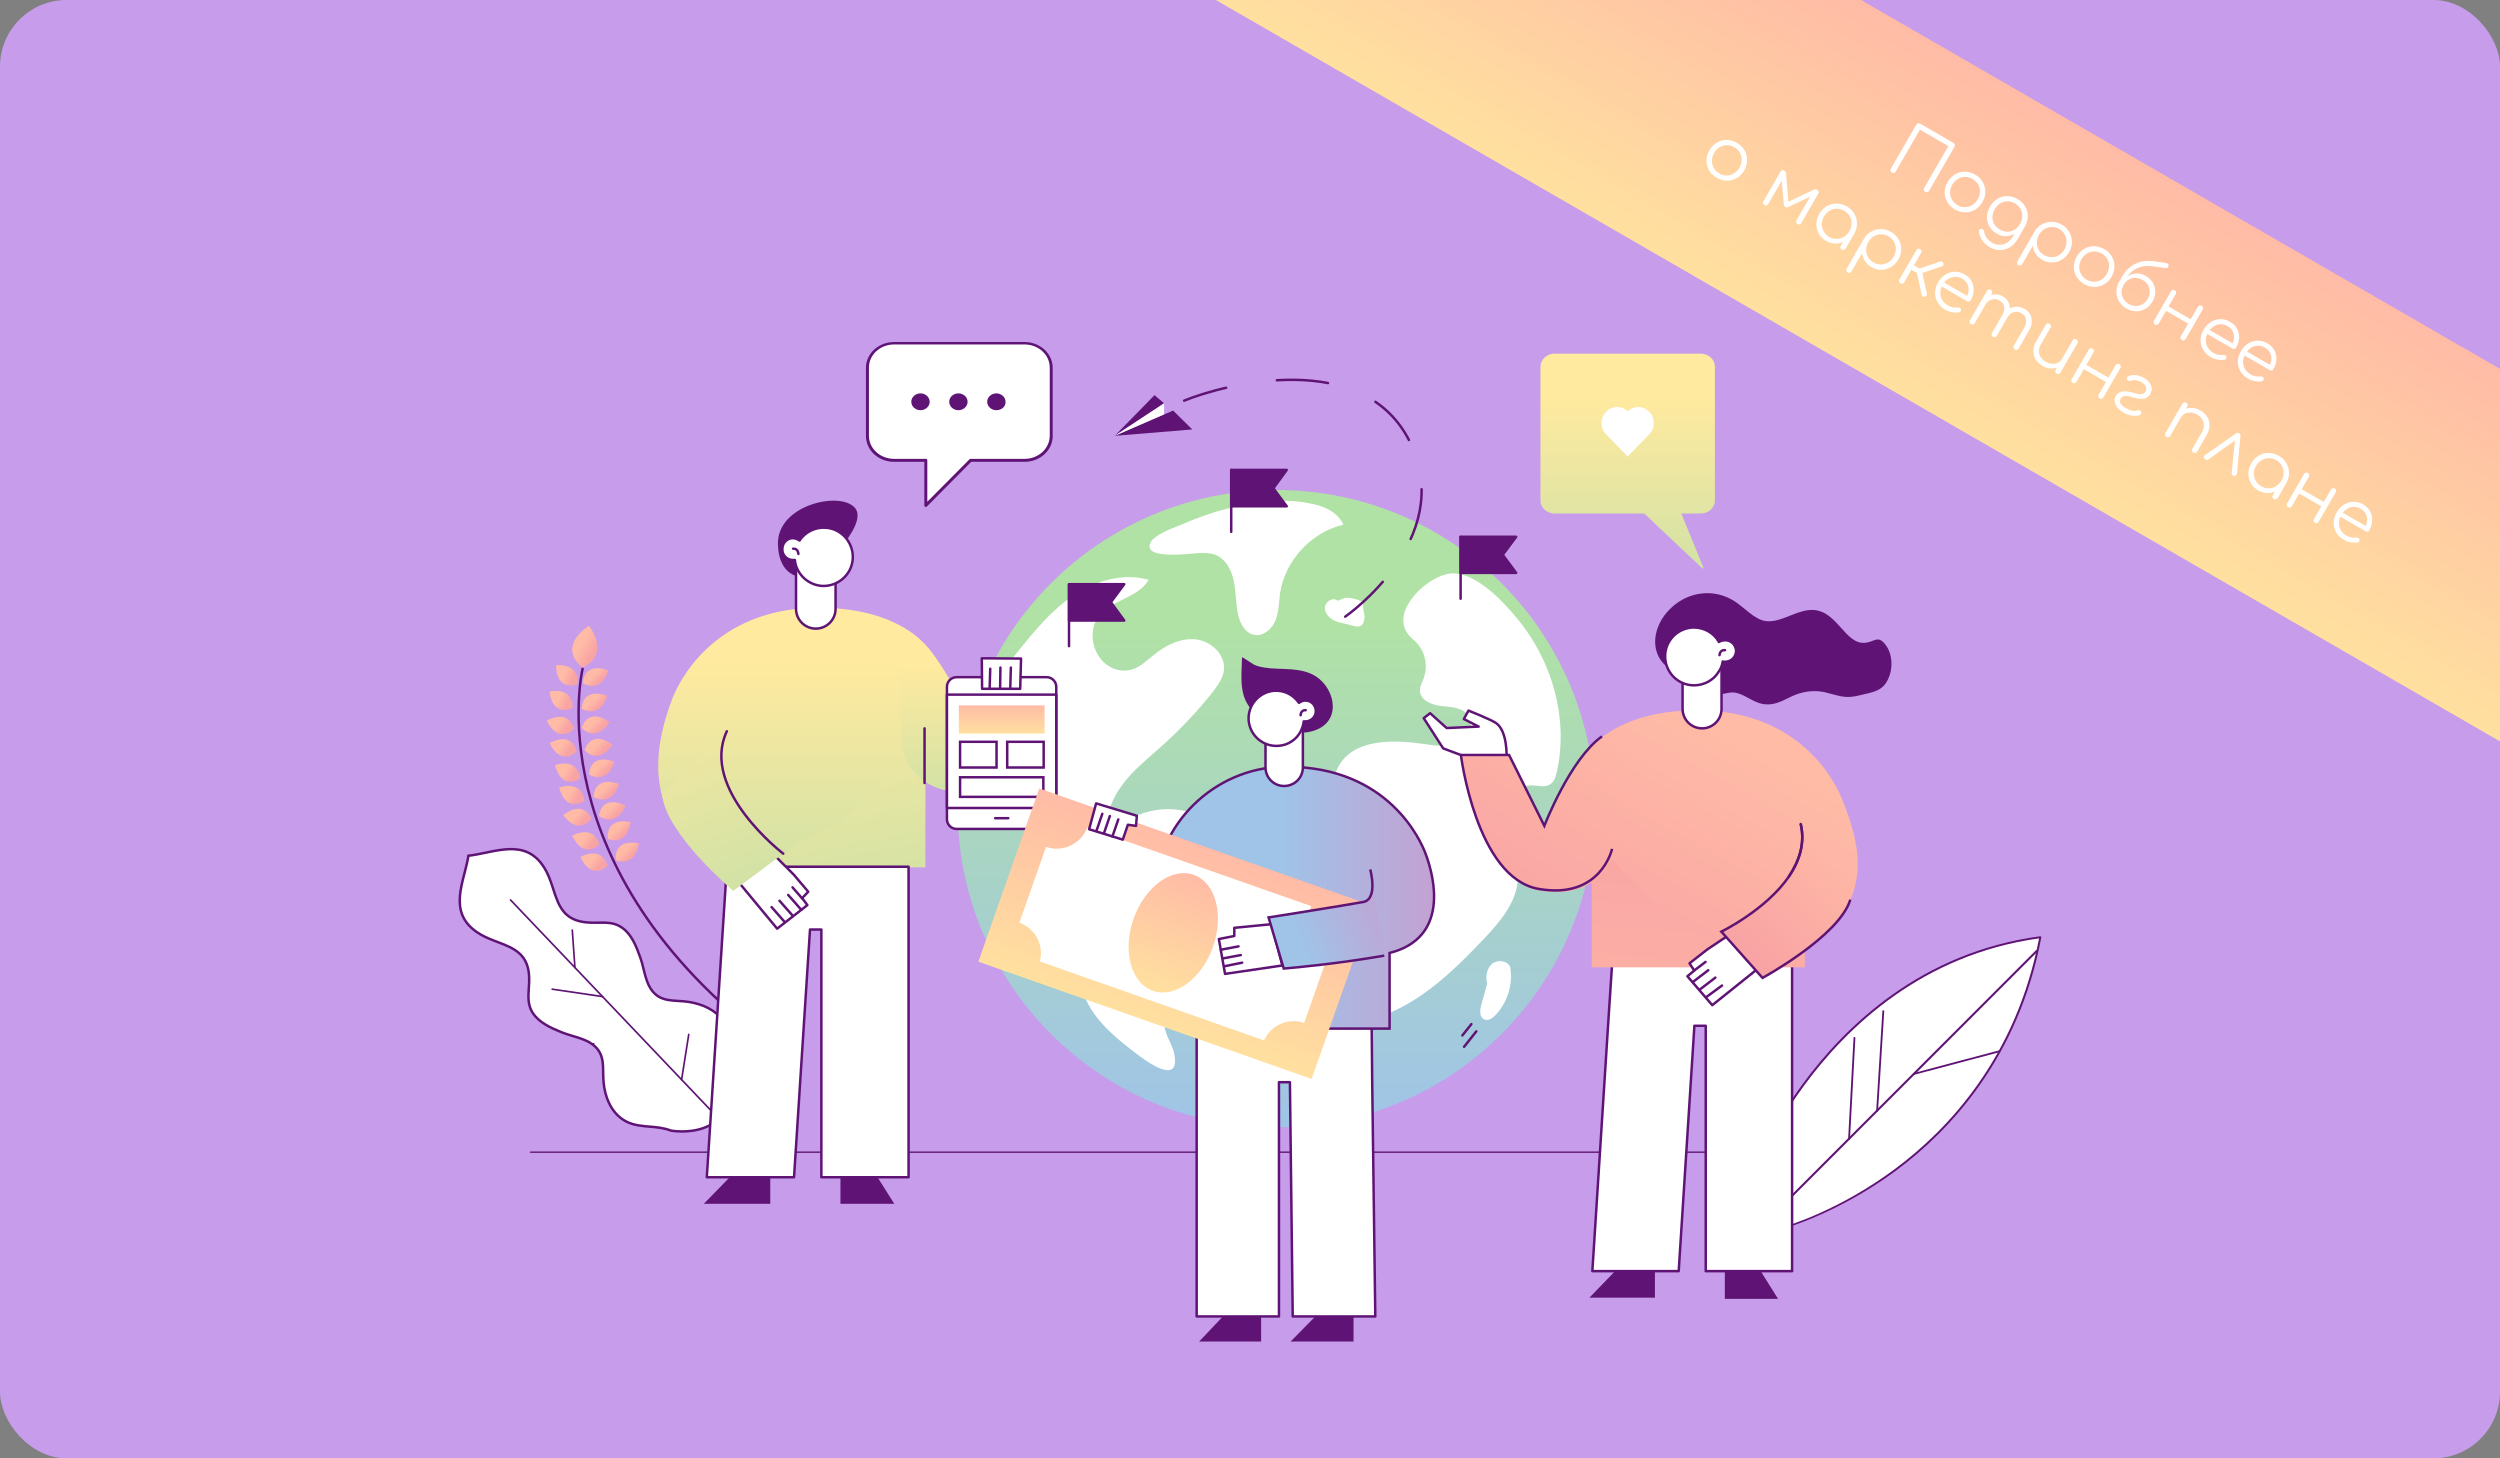 <?xml version="1.0" encoding="UTF-8"?> <svg xmlns="http://www.w3.org/2000/svg" width="300" height="175" viewBox="0 0 300 175" fill="none"><rect x="0" y="0" width="300" height="175" fill="#808080" stroke="none"/> <g clip-path="url(#clip0)"> <rect width="300" height="175" rx="8" fill="#C69CEB"></rect> <path d="M63.754 138.345H223.727C223.846 138.345 223.926 138.311 223.926 138.26C223.926 138.21 223.846 138.176 223.727 138.176H63.754C63.635 138.176 63.555 138.21 63.555 138.26C63.555 138.311 63.635 138.345 63.754 138.345Z" fill="#5F1475"></path> <path d="M214.08 147.302C214.08 147.302 239.548 140.39 244.837 112.479C217.412 116.131 208.527 145.162 208.527 145.162L214.08 147.302Z" fill="white"></path> <path d="M208.488 145.263L214.041 147.403C214.063 147.411 214.085 147.42 214.115 147.408C214.175 147.385 220.58 145.607 227.552 140.453C233.969 135.688 242.216 126.965 244.955 112.501C244.971 112.461 244.956 112.432 244.92 112.395C244.906 112.366 244.862 112.349 244.81 112.352C230.611 114.258 221.475 123.056 216.302 130.109C210.703 137.742 208.426 145.03 208.417 145.119C208.393 145.18 208.422 145.237 208.488 145.263ZM214.097 147.192L208.676 145.103C208.967 144.218 211.272 137.381 216.499 130.255C221.619 123.273 230.65 114.551 244.687 112.606C241.936 126.904 233.772 135.543 227.393 140.276C220.757 145.212 214.633 147.051 214.097 147.192Z" fill="#5F1475"></path> <path d="M241.582 125.725L229.72 128.856L241.582 125.725Z" fill="white"></path> <path d="M229.68 128.957C229.702 128.965 229.724 128.974 229.754 128.962L239.95 126.257C240.009 126.234 240.055 126.182 240.026 126.124C239.998 126.067 239.939 126.021 239.88 126.045L229.684 128.75C229.624 128.773 229.579 128.825 229.607 128.883C229.614 128.932 229.636 128.94 229.68 128.957Z" fill="#5F1475"></path> <path d="M225.269 133.311L226.015 121.327L225.269 133.311Z" fill="white"></path> <path d="M225.228 133.413L225.251 133.421C225.324 133.426 225.37 133.374 225.363 133.325L226.109 121.341C226.111 121.272 226.052 121.226 226.001 121.229C225.927 121.224 225.881 121.276 225.888 121.325L225.142 133.31C225.126 133.35 225.162 133.387 225.228 133.413Z" fill="#5F1475"></path> <path d="M222.547 124.539L221.902 136.655L222.547 124.539Z" fill="white"></path> <path d="M221.865 136.756L221.887 136.764C221.961 136.77 222.007 136.718 222 136.669L222.645 124.552C222.647 124.483 222.588 124.438 222.536 124.441C222.462 124.436 222.417 124.488 222.424 124.537L221.778 136.653C221.785 136.702 221.821 136.739 221.865 136.756Z" fill="#5F1475"></path> <path d="M246.262 112.334L212.53 146.01L246.262 112.334Z" fill="white"></path> <path d="M212.493 146.111C212.537 146.128 212.589 146.125 212.626 146.093L244.505 114.193C244.55 114.141 244.544 114.092 244.493 114.026C244.435 113.98 244.383 113.984 244.315 114.027L212.437 145.927C212.392 145.979 212.398 146.028 212.449 146.094C212.471 146.103 212.493 146.111 212.493 146.111Z" fill="#5F1475"></path> <path fill-rule="evenodd" clip-rule="evenodd" d="M197.31 61.625H186.565C185.617 61.625 184.855 60.927 184.855 60.058V44.005C184.855 43.136 185.617 42.438 186.565 42.438H204.079C205.027 42.438 205.788 43.136 205.788 44.005V60.058C205.788 60.927 205.01 61.625 204.079 61.625H201.754L204.418 68.124C204.435 68.155 204.418 68.201 204.384 68.217C204.373 68.207 204.361 68.21 204.35 68.213C204.344 68.215 204.339 68.217 204.333 68.217C204.316 68.217 204.282 68.201 204.265 68.186L197.31 61.625Z" fill="url(#paint0_linear)"></path> <path d="M197.903 49.407C197.545 49.042 197.075 48.841 196.578 48.841C196.111 48.841 195.667 49.019 195.32 49.344C194.972 49.019 194.529 48.841 194.062 48.841C193.565 48.841 193.094 49.042 192.735 49.408C191.994 50.171 191.995 51.364 192.736 52.123L195.32 54.772L197.904 52.123C198.645 51.364 198.645 50.171 197.903 49.407Z" fill="white"></path> <path d="M71.083 125.309C71.925 125.927 72.217 126.658 72.32 127.449C72.37 127.839 72.375 128.246 72.38 128.656L72.38 128.674C72.384 129.081 72.389 129.493 72.434 129.913L72.434 129.914C72.597 131.556 73.206 133.178 74.544 134.203C75.428 134.874 76.404 135.049 77.424 135.149C77.599 135.166 77.775 135.181 77.952 135.196C78.798 135.267 79.67 135.341 80.497 135.667L80.505 135.668C80.52 135.671 80.542 135.674 80.571 135.679C80.629 135.688 80.714 135.701 80.823 135.714C81.042 135.74 81.355 135.767 81.728 135.772C82.476 135.783 83.463 135.706 84.43 135.358C85.394 135.011 86.337 134.396 87.006 133.33C87.677 132.263 88.084 130.73 87.949 128.531C87.924 128.119 87.912 127.708 87.901 127.301C87.898 127.188 87.895 127.076 87.891 126.964C87.876 126.446 87.854 125.936 87.796 125.433C87.681 124.43 87.425 123.462 86.798 122.541C85.849 121.157 84.256 120.479 82.627 120.228L82.627 120.228C82.21 120.164 81.8 120.14 81.395 120.116L81.369 120.114C80.958 120.09 80.551 120.065 80.164 119.995C79.378 119.854 78.663 119.529 78.091 118.663L78.09 118.663C77.743 118.134 77.532 117.464 77.357 116.801C77.307 116.61 77.26 116.421 77.214 116.234C77.097 115.763 76.986 115.314 76.842 114.921L76.841 114.92C76.367 113.59 75.812 112.14 74.669 111.341L74.668 111.34C74.012 110.874 73.347 110.748 72.644 110.721C72.362 110.71 72.078 110.715 71.784 110.72C71.708 110.721 71.632 110.723 71.555 110.724C71.181 110.729 70.794 110.728 70.395 110.688C69.394 110.596 68.668 110.304 68.12 109.865C67.574 109.427 67.218 108.852 66.94 108.218C66.732 107.744 66.564 107.228 66.394 106.705C66.338 106.532 66.281 106.358 66.223 106.185C65.987 105.484 65.72 104.783 65.317 104.136C64.734 103.2 64.068 102.629 63.355 102.297C62.641 101.965 61.867 101.869 61.06 101.9C60.251 101.93 59.417 102.089 58.581 102.261C58.479 102.282 58.378 102.303 58.277 102.324C57.577 102.469 56.879 102.614 56.21 102.687C56.106 103.353 55.928 104.044 55.75 104.736C55.724 104.836 55.698 104.937 55.672 105.038C55.461 105.865 55.264 106.691 55.194 107.496C55.125 108.3 55.184 109.077 55.48 109.804C55.775 110.531 56.31 111.22 57.211 111.845C57.834 112.278 58.519 112.579 59.207 112.848C59.378 112.915 59.549 112.98 59.72 113.045C60.232 113.24 60.739 113.432 61.201 113.662C61.821 113.97 62.377 114.354 62.788 114.919C63.2 115.487 63.456 116.225 63.497 117.229C63.514 117.625 63.494 118.011 63.47 118.385C63.465 118.453 63.461 118.52 63.456 118.586C63.435 118.891 63.415 119.187 63.412 119.48C63.405 120.19 63.498 120.867 63.924 121.542C64.687 122.719 66.101 123.347 67.407 123.877L67.408 123.877C67.794 124.037 68.231 124.168 68.686 124.305C68.88 124.363 69.076 124.422 69.274 124.485C69.925 124.692 70.578 124.936 71.083 125.309ZM71.083 125.309C71.083 125.309 71.082 125.309 71.082 125.309L70.994 125.43L71.083 125.309C71.083 125.309 71.083 125.309 71.083 125.309Z" fill="white" stroke="#5F1475" stroke-width="0.3"></path> <path d="M87.879 136.012C87.898 136.006 87.917 136.001 87.911 135.982C87.943 135.951 87.944 135.889 87.908 135.838L61.329 107.916C61.298 107.884 61.236 107.883 61.185 107.92C61.153 107.95 61.152 108.012 61.188 108.063L87.767 135.985C87.817 136.011 87.841 136.024 87.879 136.012Z" fill="#5F1475"></path> <path d="M72.34 119.699C72.378 119.688 72.41 119.657 72.417 119.613C72.424 119.57 72.388 119.519 72.338 119.493L66.273 118.602C66.23 118.595 66.179 118.632 66.153 118.681C66.146 118.725 66.182 118.775 66.232 118.801L72.297 119.692C72.321 119.705 72.34 119.699 72.34 119.699Z" fill="#5F1475"></path> <path d="M81.834 129.657C81.872 129.645 81.904 129.615 81.892 129.577L82.751 124.142C82.758 124.099 82.721 124.048 82.672 124.022C82.628 124.015 82.578 124.051 82.552 124.101L81.693 129.535C81.686 129.579 81.722 129.63 81.772 129.656C81.796 129.669 81.815 129.663 81.834 129.657Z" fill="#5F1475"></path> <path d="M69.02 116.2C69.058 116.188 69.084 116.139 69.091 116.095L68.774 111.603C68.775 111.541 68.726 111.515 68.663 111.514C68.601 111.512 68.575 111.562 68.574 111.624L68.891 116.116C68.889 116.178 68.939 116.204 69.001 116.206C69.001 116.206 69.001 116.206 69.02 116.2Z" fill="#5F1475"></path> <path d="M69.913 80.096C69.913 80.096 73.351 78.824 70.668 75.084C66.657 77.895 69.913 80.096 69.913 80.096Z" fill="url(#paint1_linear)"></path> <path d="M69.28 82.112C69.28 82.112 69.838 79.683 66.718 79.824C66.82 83.122 69.28 82.112 69.28 82.112Z" fill="url(#paint2_linear)"></path> <path d="M68.714 84.952C68.714 84.952 69.009 82.486 65.932 82.974C66.381 86.228 68.714 84.952 68.714 84.952Z" fill="url(#paint3_linear)"></path> <path d="M68.883 87.443C68.883 87.443 68.385 85.028 65.603 86.478C67.097 89.438 68.883 87.443 68.883 87.443Z" fill="url(#paint4_linear)"></path> <path d="M69.96 81.992C69.96 81.992 72.011 83.38 73.023 80.449C69.894 79.371 69.96 81.992 69.96 81.992Z" fill="url(#paint5_linear)"></path> <path d="M69.819 85.038C69.819 85.038 71.871 86.426 72.883 83.495C69.754 82.417 69.819 85.038 69.819 85.038Z" fill="url(#paint6_linear)"></path> <path d="M69.61 93.421C69.61 93.421 69.574 90.949 66.59 91.801C67.453 94.981 69.61 93.421 69.61 93.421Z" fill="url(#paint7_linear)"></path> <path d="M70.69 92.946C70.69 92.946 72.742 94.335 73.754 91.403C70.658 90.309 70.69 92.946 70.69 92.946Z" fill="url(#paint8_linear)"></path> <path d="M70.118 96.116C70.118 96.116 70.082 93.644 67.098 94.496C67.96 97.676 70.118 96.116 70.118 96.116Z" fill="url(#paint9_linear)"></path> <path d="M71.233 95.626C71.233 95.626 73.284 97.014 74.297 94.083C71.168 93.004 71.233 95.626 71.233 95.626Z" fill="url(#paint10_linear)"></path> <path d="M69.806 87.328C69.806 87.328 71.37 89.235 73.167 86.664C70.499 84.754 69.806 87.328 69.806 87.328Z" fill="url(#paint11_linear)"></path> <path d="M69.223 90.135C69.223 90.135 68.725 87.72 65.943 89.17C67.437 92.13 69.223 90.135 69.223 90.135Z" fill="url(#paint12_linear)"></path> <path d="M70.15 90.02C70.15 90.02 71.713 91.927 73.51 89.356C70.809 87.462 70.15 90.02 70.15 90.02Z" fill="url(#paint13_linear)"></path> <path d="M71.913 101.339C71.913 101.339 71.448 98.908 68.668 100.275C70.095 103.267 71.913 101.339 71.913 101.339Z" fill="url(#paint14_linear)"></path> <path d="M72.95 100.682C72.95 100.682 75.189 101.695 75.693 98.639C72.439 98.07 72.95 100.682 72.95 100.682Z" fill="url(#paint15_linear)"></path> <path d="M72.889 103.894C72.889 103.894 72.425 101.464 69.645 102.83C71.072 105.822 72.889 103.894 72.889 103.894Z" fill="url(#paint16_linear)"></path> <path d="M73.922 103.237C73.922 103.237 76.162 104.25 76.666 101.194C73.378 100.641 73.922 103.237 73.922 103.237Z" fill="url(#paint17_linear)"></path> <path d="M70.986 98.192C70.986 98.192 70.057 95.901 67.58 97.817C69.558 100.423 70.986 98.192 70.986 98.192Z" fill="url(#paint18_linear)"></path> <path d="M71.867 97.894C71.867 97.894 73.732 99.494 75.089 96.684C72.115 95.246 71.867 97.894 71.867 97.894Z" fill="url(#paint19_linear)"></path> <path d="M69.91 80.261C69.91 80.261 64.163 104.017 92.484 125.274" stroke="#5F1475" stroke-width="0.3" stroke-miterlimit="10" stroke-linecap="round" stroke-linejoin="round"></path> <path d="M153.155 135.274C174.273 135.274 191.392 118.155 191.392 97.037C191.392 75.919 174.273 58.8 153.155 58.8C132.037 58.8 114.918 75.919 114.918 97.037C114.918 118.155 132.037 135.274 153.155 135.274Z" fill="url(#paint20_linear)"></path> <path d="M168.822 75.895C169.136 76.418 169.66 76.767 170.078 77.221C171.09 78.372 171.369 80.046 170.811 81.477C170.636 81.895 170.392 82.349 170.392 82.802C170.357 83.989 171.788 84.617 172.974 84.721C174.16 84.861 175.556 84.896 176.218 85.873C176.951 86.989 176.149 88.559 174.928 89.117C173.706 89.675 172.311 89.501 170.985 89.292C167.322 88.768 162.822 88.594 160.798 91.664C159.368 93.862 159.961 96.793 160.798 99.304C160.938 99.758 161.112 100.211 161.461 100.525C161.914 100.944 162.542 101.049 163.136 101.258C166.903 102.479 168.194 107.294 167.496 111.166C166.799 115.039 164.705 118.562 164.043 122.435C169.66 121.109 174.055 116.888 177.998 112.736C180.021 110.608 182.149 108.131 182.149 105.2C182.149 103.107 181.033 101.153 180.754 99.06C180.475 96.967 181.521 94.316 183.649 94.246C184.452 94.211 185.324 94.56 185.987 94.141C186.51 93.827 186.685 93.199 186.824 92.606C188.255 86.152 186.231 79.174 181.975 74.115C180.265 72.057 177.056 68.638 174.125 68.813C171.439 69.022 167.008 73.069 168.822 75.895Z" fill="white"></path> <path d="M178.45 118.074C178.206 118.911 177.996 119.749 177.752 120.586C177.578 121.214 177.508 122.051 178.101 122.33C178.59 122.54 179.113 122.191 179.462 121.807C180.892 120.307 181.555 118.144 181.241 116.12C180.997 115.283 179.776 115.109 179.078 115.632C178.415 116.19 178.241 117.167 178.45 118.004" fill="white"></path> <path d="M130.096 119.47C128.596 115.841 129.224 111.76 129.468 107.852C129.678 103.945 129.294 99.584 126.433 96.897C124.165 94.769 120.677 94.106 118.863 91.594C117.362 89.571 117.362 86.78 118.2 84.408C119.037 82.035 120.642 80.047 122.212 78.093C124.2 75.651 126.224 73.174 128.84 71.429C131.457 69.685 134.806 68.708 137.841 69.58C136.62 71.709 133.515 71.953 131.945 73.837C130.201 75.895 131.317 79.593 133.934 80.326C134.527 80.5 135.155 80.535 135.748 80.361C136.83 80.082 137.632 79.244 138.504 78.546C139.935 77.395 141.714 76.523 143.528 76.732C145.342 76.942 147.052 78.546 146.877 80.361C146.773 81.372 146.145 82.21 145.552 83.012C143.703 85.35 141.679 87.478 139.516 89.431C137.841 90.932 136.062 92.327 134.702 94.141C133.341 95.955 132.469 98.258 132.957 100.421C134.946 98.014 138.26 96.758 141.365 97.177C144.47 97.595 147.296 99.723 148.552 102.584C149.04 103.7 149.599 105.166 150.855 105.236C151.901 106.422 151.343 108.375 150.157 109.387C148.971 110.399 147.331 110.713 145.796 111.062C144.261 111.376 142.621 111.829 141.54 112.946C140.353 114.202 140.074 116.016 139.83 117.725C139.516 119.923 139.237 122.261 140.074 124.319C140.353 125.017 140.772 125.715 140.912 126.447C141.714 130.494 137.353 127.215 136.237 126.343C133.725 124.424 131.317 122.435 130.096 119.47Z" fill="white"></path> <path d="M143.84 66.371C144.433 66.336 145.061 66.336 145.654 66.51C147.015 66.929 147.782 68.359 148.061 69.755C148.34 71.15 148.271 72.581 148.62 73.941C148.864 74.918 149.457 75.965 150.469 76.174C151.55 76.418 152.632 75.511 153.05 74.465C153.469 73.418 153.469 72.302 153.608 71.185C154.202 67.278 157.341 63.859 161.214 62.952C160.656 61.765 159.47 60.998 158.214 60.649C154.655 59.672 150.817 60.091 147.294 61.033C145.48 61.486 143.735 62.114 142.026 62.847C141.049 63.266 138.397 64.138 138.014 65.219C137.281 67.173 142.654 66.44 143.84 66.371Z" fill="white"></path> <path d="M160.517 72.092C159.994 71.604 159.052 72.162 158.982 72.895C158.947 73.592 159.54 74.22 160.168 74.499C160.831 74.778 161.564 74.848 162.226 75.058C162.506 75.127 162.82 75.232 163.134 75.162C163.622 75.023 163.796 74.36 163.727 73.837C163.657 73.313 163.482 72.79 163.622 72.302C162.959 71.918 162.157 71.708 161.389 71.743L160.517 72.092Z" fill="white"></path> <path d="M147.746 63.824V56.393" stroke="#5F1475" stroke-width="0.3" stroke-miterlimit="10" stroke-linecap="round" stroke-linejoin="round"></path> <path d="M154.41 56.393H147.746V60.754H154.41L152.805 58.591L154.41 56.393Z" fill="#5F1475" stroke="#5F1475" stroke-width="0.3" stroke-miterlimit="10" stroke-linecap="round" stroke-linejoin="round"></path> <path d="M175.273 71.848V64.417" stroke="#5F1475" stroke-width="0.3" stroke-miterlimit="10" stroke-linecap="round" stroke-linejoin="round"></path> <path d="M181.937 64.417H175.273V68.743H181.937L180.332 66.58L181.937 64.417Z" fill="#5F1475" stroke="#5F1475" stroke-width="0.3" stroke-miterlimit="10" stroke-linecap="round" stroke-linejoin="round"></path> <path d="M128.281 77.535V70.104" stroke="#5F1475" stroke-width="0.3" stroke-miterlimit="10" stroke-linecap="round" stroke-linejoin="round"></path> <path d="M134.91 70.104H128.281V74.465H134.91L133.305 72.267L134.91 70.104Z" fill="#5F1475" stroke="#5F1475" stroke-width="0.3" stroke-miterlimit="10" stroke-linecap="round" stroke-linejoin="round"></path> <path d="M175.691 125.613L177.157 123.764" stroke="#5F1475" stroke-width="0.3" stroke-miterlimit="10" stroke-linecap="round" stroke-linejoin="round"></path> <path d="M175.484 124.252L176.566 122.892" stroke="#5F1475" stroke-width="0.3" stroke-miterlimit="10" stroke-linecap="round" stroke-linejoin="round"></path> <path d="M85.199 104.078H111.051V88.727L85.199 92.6V104.078Z" fill="url(#paint21_linear)"></path> <path d="M84.816 144.303L88.863 140.152H92.282V144.303H84.816Z" fill="#5F1475" stroke="#5F1475" stroke-width="0.3" stroke-miterlimit="10"></path> <path d="M107.039 144.303L104.423 140.152H101.004V144.303H107.039Z" fill="#5F1475" stroke="#5F1475" stroke-width="0.3" stroke-miterlimit="10"></path> <path d="M109.028 104.008V141.268H98.562V111.544H97.201L95.283 141.268H84.816L86.735 111.544L87.224 104.008H109.028Z" fill="white" stroke="#5F1475" stroke-width="0.3" stroke-miterlimit="10" stroke-linecap="round" stroke-linejoin="round"></path> <path d="M114.014 85.587C114.014 76.97 107.421 73.132 98.803 72.923C98.629 72.923 98.455 72.923 98.28 72.923C85.337 72.923 81.22 82.343 80.627 83.983C79.266 87.611 75.429 98.949 87.814 104.182C91.547 105.752 94.198 101.915 96.187 100.903C99.641 99.124 100.897 98.67 100.897 98.67L114.014 85.587Z" fill="url(#paint22_linear)"></path> <path d="M108.257 89.878C108.257 89.878 109.653 96.193 117.363 94.832C125.073 93.472 122.84 81.575 122.84 81.575H116.874L116.63 87.052C116.63 87.052 113.455 78.819 109.478 76.028C107.071 74.284 108.257 89.878 108.257 89.878Z" fill="url(#paint23_linear)"></path> <path d="M110.945 87.402V93.96" stroke="#5F1475" stroke-width="0.3" stroke-miterlimit="10" stroke-linecap="round" stroke-linejoin="round"></path> <path d="M93.047 102.752L95.245 104.95L96.99 107.008L96.257 107.776L96.885 108.613L93.257 111.439L88.547 105.753L93.047 102.752Z" fill="white" stroke="#5F1475" stroke-width="0.3" stroke-miterlimit="10" stroke-linecap="round" stroke-linejoin="round"></path> <path d="M96.152 109.171L94.582 107.392" stroke="#5F1475" stroke-width="0.3" stroke-miterlimit="10" stroke-linecap="round" stroke-linejoin="round"></path> <path d="M95.109 109.869L93.539 108.09" stroke="#5F1475" stroke-width="0.3" stroke-miterlimit="10" stroke-linecap="round" stroke-linejoin="round"></path> <path d="M94.164 110.637L92.594 108.857" stroke="#5F1475" stroke-width="0.3" stroke-miterlimit="10" stroke-linecap="round" stroke-linejoin="round"></path> <path d="M96.257 107.811L95.106 106.485" stroke="#5F1475" stroke-width="0.3" stroke-miterlimit="10" stroke-linecap="round" stroke-linejoin="round"></path> <path d="M87.222 87.75C83.942 94.763 93.99 102.438 93.99 102.438L87.989 106.904C87.989 106.904 79.895 100.066 79.477 95.425" fill="url(#paint24_linear)"></path> <path d="M97.549 69.085C97.549 69.085 93.711 70.062 93.502 65.422C93.258 60.782 100.724 59.073 102.468 61.026C104.212 62.98 97.549 69.085 97.549 69.085Z" fill="#5F1475" stroke="#5F1475" stroke-width="0.3" stroke-miterlimit="10"></path> <path d="M97.896 75.435C99.187 75.435 100.268 74.388 100.268 73.063V65.388H95.523V73.063C95.523 74.388 96.605 75.435 97.896 75.435Z" fill="white" stroke="#5F1475" stroke-width="0.3" stroke-miterlimit="10" stroke-linecap="round" stroke-linejoin="round"></path> <path d="M93.885 65.806C93.815 66.539 94.373 67.167 95.071 67.201C95.176 67.201 95.28 67.201 95.385 67.201C95.42 67.69 95.594 68.144 95.804 68.527C96.362 69.504 97.374 70.202 98.56 70.306C100.479 70.446 102.188 69.016 102.328 67.097C102.467 65.178 101.037 63.468 99.118 63.329C97.827 63.224 96.606 63.852 95.943 64.864C95.734 64.725 95.525 64.62 95.245 64.585C94.548 64.515 93.92 65.073 93.885 65.806Z" fill="white" stroke="#5F1475" stroke-width="0.3" stroke-miterlimit="10" stroke-linecap="round" stroke-linejoin="round"></path> <path d="M125.599 99.473H114.784C114.156 99.473 113.633 98.949 113.633 98.321V82.412C113.633 81.784 114.156 81.261 114.784 81.261H125.599C126.227 81.261 126.751 81.784 126.751 82.412V98.286C126.785 98.949 126.262 99.473 125.599 99.473Z" fill="white" stroke="#5F1475" stroke-width="0.3" stroke-miterlimit="10" stroke-linecap="round" stroke-linejoin="round"></path> <path d="M95.804 66.469C95.804 66.469 95.804 65.806 95.176 65.841" stroke="#5F1475" stroke-width="0.3" stroke-miterlimit="10" stroke-linecap="round" stroke-linejoin="round"></path> <path d="M117.816 78.994L117.851 82.657H122.422L122.526 79.028L117.816 78.994Z" fill="white" stroke="#5F1475" stroke-width="0.3" stroke-miterlimit="10" stroke-linecap="round" stroke-linejoin="round"></path> <path d="M118.758 82.622L118.828 80.249" stroke="#5F1475" stroke-width="0.3" stroke-miterlimit="10" stroke-linecap="round" stroke-linejoin="round"></path> <path d="M120.016 82.483L120.051 80.11" stroke="#5F1475" stroke-width="0.3" stroke-miterlimit="10" stroke-linecap="round" stroke-linejoin="round"></path> <path d="M121.234 82.483L121.304 80.11" stroke="#5F1475" stroke-width="0.3" stroke-miterlimit="10" stroke-linecap="round" stroke-linejoin="round"></path> <path d="M87.22 87.75C83.941 94.763 93.989 102.438 93.989 102.438" stroke="#5F1475" stroke-width="0.3" stroke-miterlimit="10" stroke-linecap="round" stroke-linejoin="round"></path> <path d="M126.751 83.355H113.633V96.961H126.751V83.355Z" fill="white" stroke="#5F1475" stroke-width="0.3" stroke-miterlimit="10" stroke-linecap="round" stroke-linejoin="round"></path> <path d="M119.422 98.182H120.992" stroke="#5F1475" stroke-width="0.3" stroke-miterlimit="10" stroke-linecap="round" stroke-linejoin="round"></path> <path d="M125.35 84.645H115.059V88.029H125.35V84.645Z" fill="url(#paint25_linear)"></path> <path d="M115.209 89.017H119.584V92.101H115.209V89.017Z" stroke="#5F1475" stroke-width="0.3"></path> <path d="M115.209 93.273H125.2V95.624H115.209V93.273Z" stroke="#5F1475" stroke-width="0.3"></path> <path d="M120.865 89.017H125.24V92.101H120.865V89.017Z" stroke="#5F1475" stroke-width="0.3"></path> <path d="M155.23 160.837L159.072 156.927H162.273V160.837H155.23Z" fill="#5F1475" stroke="#5F1475" stroke-width="0.3" stroke-miterlimit="10"></path> <path d="M144.241 160.837L147.948 156.927H151.184V160.837H144.241Z" fill="#5F1475" stroke="#5F1475" stroke-width="0.3" stroke-miterlimit="10"></path> <path d="M143.6 122.753V157.972H153.475V129.864H154.79L155.127 157.972H165.035L164.664 129.864L164.597 122.753H143.6Z" fill="white" stroke="#5F1475" stroke-width="0.3" stroke-miterlimit="10" stroke-linecap="round" stroke-linejoin="round"></path> <path fill-rule="evenodd" clip-rule="evenodd" d="M138.75 107.161C138.75 99.005 145.828 92.231 153.95 92.062H154.455C166.689 92.062 170.565 100.959 171.138 102.51C172.279 105.542 173.901 112.612 166.81 114.406V123.48H142.376V115.182H138.75V107.161Z" fill="url(#paint26_linear)"></path> <path d="M153.887 92.013V91.862L153.884 91.862L153.887 92.013ZM171.076 102.46L170.935 102.512L170.935 102.513L171.076 102.46ZM166.748 114.357L166.711 114.211L166.598 114.24V114.357H166.748ZM166.748 123.431V123.581H166.898V123.431H166.748ZM142.314 123.431H142.164V123.581H142.314V123.431ZM142.314 115.132H142.464V114.982H142.314V115.132ZM138.688 115.132H138.537V115.282H138.688V115.132ZM153.884 91.862C145.686 92.033 138.537 98.868 138.537 107.111H138.838C138.838 99.042 145.844 92.329 153.89 92.162L153.884 91.862ZM154.393 91.862H153.887V92.162H154.393V91.862ZM171.216 102.408C170.635 100.836 166.721 91.862 154.393 91.862V92.162C166.532 92.162 170.37 100.984 170.935 102.512L171.216 102.408ZM166.785 114.502C168.582 114.047 169.839 113.254 170.69 112.265C171.539 111.276 171.975 110.1 172.147 108.894C172.49 106.486 171.789 103.932 171.216 102.407L170.935 102.513C171.502 104.021 172.183 106.518 171.85 108.851C171.684 110.015 171.267 111.133 170.462 112.069C169.658 113.005 168.459 113.769 166.711 114.211L166.785 114.502ZM166.898 123.431V114.357H166.598V123.431H166.898ZM142.314 123.581H166.748V123.281H142.314V123.581ZM142.164 115.132V123.431H142.464V115.132H142.164ZM138.688 115.282H142.314V114.982H138.688V115.282ZM138.537 107.111V115.132H138.838V107.111H138.537Z" fill="#5F1475"></path> <path d="M155.387 87.732C156.196 87.833 157.039 87.766 157.848 87.462C161.016 86.249 159.903 82.205 157.342 81.025C155.286 80.081 153.028 80.688 150.905 80.081C150.197 79.879 149.793 79.441 149.186 79.104C149.119 81.328 148.782 83.755 150.635 85.373C151.95 86.519 153.635 87.53 155.387 87.732Z" fill="#5F1475" stroke="#5F1475" stroke-width="0.3" stroke-miterlimit="10"></path> <path d="M154.086 94.32C152.839 94.32 151.861 93.309 151.861 92.096V84.85H156.344V92.096C156.344 93.343 155.333 94.32 154.086 94.32Z" fill="white" stroke="#5F1475" stroke-width="0.3" stroke-miterlimit="10" stroke-linecap="round" stroke-linejoin="round"></path> <path d="M157.892 85.22C157.96 85.894 157.454 86.501 156.747 86.568C156.645 86.568 156.544 86.568 156.443 86.568C156.41 87.007 156.241 87.445 156.039 87.849C155.533 88.759 154.556 89.433 153.41 89.5C151.59 89.635 150.006 88.287 149.838 86.467C149.703 84.647 151.051 83.063 152.871 82.895C154.118 82.794 155.23 83.4 155.87 84.344C156.039 84.209 156.275 84.108 156.511 84.074C157.252 84.007 157.825 84.513 157.892 85.22Z" fill="white" stroke="#5F1475" stroke-width="0.3" stroke-miterlimit="10" stroke-linecap="round" stroke-linejoin="round"></path> <path d="M124.717 94.612L164.711 108.684L157.395 129.476L117.402 115.404L124.717 94.612Z" fill="url(#paint27_linear)"></path> <path d="M125.525 101.626L122.323 110.726C124.244 111.4 125.289 113.422 124.784 115.377L151.678 124.847C152.487 123.028 154.576 122.084 156.497 122.758L159.699 113.658C157.677 112.951 156.632 110.726 157.34 108.738L130.479 99.301C129.738 101.256 127.547 102.334 125.525 101.626Z" fill="white"></path> <path d="M138.344 118.901C135.71 117.974 134.672 114.106 136.025 110.261C137.378 106.415 140.609 104.05 143.243 104.976C145.877 105.903 146.915 109.771 145.562 113.616C144.209 117.462 140.977 119.828 138.344 118.901Z" fill="url(#paint28_linear)"></path> <path d="M156.073 85.827C156.073 85.827 156.073 85.187 156.68 85.22" stroke="#5F1475" stroke-width="0.3" stroke-miterlimit="10" stroke-linecap="round" stroke-linejoin="round"></path> <path d="M136.422 97.892L136.321 99.106L135.343 98.971L134.737 100.757L130.692 99.51L131.535 96.409L136.422 97.892Z" fill="white" stroke="#5F1475" stroke-width="0.3" stroke-miterlimit="10" stroke-linecap="round" stroke-linejoin="round"></path> <path d="M133.488 100.386L134.195 98.331" stroke="#5F1475" stroke-width="0.3" stroke-miterlimit="10" stroke-linecap="round" stroke-linejoin="round"></path> <path d="M132.476 99.982L133.184 97.926" stroke="#5F1475" stroke-width="0.3" stroke-miterlimit="10" stroke-linecap="round" stroke-linejoin="round"></path> <path d="M131.57 99.712L132.277 97.656" stroke="#5F1475" stroke-width="0.3" stroke-miterlimit="10" stroke-linecap="round" stroke-linejoin="round"></path> <path d="M152.598 110.902L148.116 111.34V112.317L146.262 112.688L147.004 116.867L153.879 115.856L152.598 110.902Z" fill="white" stroke="#5F1475" stroke-width="0.3" stroke-miterlimit="10" stroke-linecap="round" stroke-linejoin="round"></path> <path d="M146.498 113.969L148.621 113.564" stroke="#5F1475" stroke-width="0.3" stroke-miterlimit="10" stroke-linecap="round" stroke-linejoin="round"></path> <path d="M146.734 115.014L148.891 114.609" stroke="#5F1475" stroke-width="0.3" stroke-miterlimit="10" stroke-linecap="round" stroke-linejoin="round"></path> <path d="M146.902 115.957L149.059 115.519" stroke="#5F1475" stroke-width="0.3" stroke-miterlimit="10" stroke-linecap="round" stroke-linejoin="round"></path> <path d="M164.428 104.33C164.428 104.33 165.406 107.902 163.586 108.239C161.799 108.576 152.228 110.093 152.228 110.093L154.048 116.227C155.632 116.092 160.451 115.654 166.113 114.676" fill="url(#paint29_linear)"></path> <path d="M164.428 104.33C164.428 104.33 165.406 107.902 163.586 108.239C161.799 108.576 152.228 110.093 152.228 110.093L154.048 116.227C155.632 116.092 160.451 115.654 166.113 114.676" stroke="#5F1475" stroke-width="0.3" stroke-miterlimit="10"></path> <path d="M161.423 74.001C161.423 74.001 174.75 64.791 169.273 53.208C163.795 41.66 146.84 46.126 142.095 48.08" stroke="#5F1475" stroke-width="0.3" stroke-miterlimit="10" stroke-linecap="round" stroke-linejoin="round" stroke-dasharray="6.16 6.16"></path> <path d="M140.772 49.266L133.759 52.301L143.074 51.534L140.772 49.266Z" fill="#5F1475"></path> <path d="M133.76 52.301L138.54 47.417L139.691 48.394L133.76 52.301Z" fill="#5F1475"></path> <path d="M139.691 48.394V49.719L133.76 52.301L139.691 48.394Z" fill="white"></path> <path d="M191.082 155.571L195.059 151.454H198.443V155.571H191.082Z" fill="#5F1475" stroke="#5F1475" stroke-width="0.3" stroke-miterlimit="10"></path> <path d="M213.095 155.711L210.513 151.594H207.129V155.711H213.095Z" fill="#5F1475" stroke="#5F1475" stroke-width="0.3" stroke-miterlimit="10"></path> <path d="M215.05 115.625V152.536H204.688V123.091H203.328L201.444 152.536H191.082L192.966 123.091L193.454 115.625H215.05Z" fill="white" stroke="#5F1475" stroke-width="0.3" stroke-miterlimit="10" stroke-linecap="round" stroke-linejoin="round"></path> <path d="M216.582 116.078H191.009V100.867L216.582 104.705V116.078Z" fill="url(#paint30_linear)"></path> <path d="M180.789 90.889C180.789 90.889 180.929 87.749 179.533 86.772C178.87 86.319 176.219 85.272 176.219 85.272L175.661 86.284L177.44 87.191L173.602 87.365L171.614 85.586L170.846 86.179L173.184 89.808L176.149 90.924H180.789V90.889Z" fill="white" stroke="#5F1475" stroke-width="0.3" stroke-miterlimit="10" stroke-linecap="round" stroke-linejoin="round"></path> <path d="M188.08 97.762C188.08 89.215 194.604 85.412 203.152 85.237C203.326 85.237 203.501 85.237 203.675 85.237C216.514 85.237 220.561 94.553 221.154 96.157C222.515 99.751 226.636 109.415 214.355 114.613C210.657 116.183 207.722 113.95 205.734 112.938C202.315 111.159 201.059 110.74 201.059 110.74L188.08 97.762Z" fill="url(#paint31_linear)"></path> <path d="M193.768 101.984C193.768 101.984 192.407 108.228 184.732 106.868C177.091 105.507 175.207 90.505 175.207 90.505H181.138L185.464 99.192C185.464 99.192 188.604 91.064 192.547 88.273C194.919 86.563 193.768 101.984 193.768 101.984Z" fill="url(#paint32_linear)"></path> <path d="M207.389 112.254L204.866 113.939L202.739 115.599L203.308 116.466L202.488 117.151L205.473 120.621L211.159 116.066L207.389 112.254Z" fill="white" stroke="#5F1475" stroke-width="0.3" stroke-miterlimit="10" stroke-linecap="round" stroke-linejoin="round"></path> <path d="M203.127 117.853L204.992 116.424" stroke="#5F1475" stroke-width="0.3" stroke-miterlimit="10" stroke-linecap="round" stroke-linejoin="round"></path> <path d="M203.979 118.742L205.844 117.312" stroke="#5F1475" stroke-width="0.3" stroke-miterlimit="10" stroke-linecap="round" stroke-linejoin="round"></path> <path d="M204.749 119.651L206.641 118.263" stroke="#5F1475" stroke-width="0.3" stroke-miterlimit="10" stroke-linecap="round" stroke-linejoin="round"></path> <path d="M203.267 116.493L204.664 115.429" stroke="#5F1475" stroke-width="0.3" stroke-miterlimit="10" stroke-linecap="round" stroke-linejoin="round"></path> <path d="M216.087 98.88C216.637 101.204 215.91 103.333 214.672 105.178C211.912 109.202 206.562 111.796 206.562 111.796L211.502 117.348C211.502 117.348 220.701 112.346 222.041 107.956" fill="url(#paint33_linear)"></path> <path d="M216.087 98.88C216.637 101.204 215.91 103.333 214.672 105.178C211.912 109.202 206.562 111.796 206.562 111.796L211.502 117.348C211.502 117.348 220.701 112.346 222.041 107.956" stroke="#5F1475" stroke-width="0.3" stroke-miterlimit="10"></path> <path d="M216.084 98.88C216.635 101.204 215.907 103.333 214.669 105.178" stroke="#5F1475" stroke-width="0.3" stroke-miterlimit="10" stroke-linecap="round" stroke-linejoin="round"></path> <path d="M201.597 80.722C197.879 79.373 198.085 75.355 200.72 72.98C202.77 71.111 205.683 70.774 208.028 72.249C209.228 73.003 210.456 74.498 211.9 74.683C213.719 74.876 215.327 73.529 217.11 73.356C220.354 73.037 221.208 77.608 223.889 77.277C225.074 77.147 225.346 76.291 226.258 77.625C226.955 78.634 226.988 80.215 226.49 81.309C225.827 82.909 224.567 82.915 223.067 83.304C221.434 83.723 220.79 83.356 219.108 82.945C218.019 82.679 216.869 82.754 215.779 83.096C214.299 83.573 213.272 84.601 211.576 84.334C210.31 84.108 209.272 83.037 208.036 82.945C207.186 82.905 206.769 83.327 205.848 82.976C205.333 82.767 204.921 82.393 204.406 82.184C203.42 81.754 202.77 81.155 201.597 80.722Z" fill="#5F1475" stroke="#5F1475" stroke-width="0.3" stroke-miterlimit="10" stroke-linecap="round" stroke-linejoin="round"></path> <path d="M204.248 87.404C202.957 87.404 201.91 86.357 201.91 85.066V77.461H206.585V85.066C206.585 86.357 205.539 87.404 204.248 87.404Z" fill="white" stroke="#5F1475" stroke-width="0.3" stroke-miterlimit="10" stroke-linecap="round" stroke-linejoin="round"></path> <path d="M208.33 78.089C208.33 78.822 207.771 79.38 207.039 79.415C206.934 79.415 206.829 79.415 206.725 79.38C206.655 79.868 206.481 80.287 206.201 80.671C205.608 81.612 204.562 82.206 203.341 82.24C201.422 82.275 199.852 80.74 199.817 78.822C199.782 76.903 201.317 75.333 203.236 75.298C204.527 75.298 205.678 75.961 206.271 77.042C206.481 76.903 206.725 76.833 206.969 76.833C207.702 76.798 208.295 77.356 208.33 78.089Z" fill="white" stroke="#5F1475" stroke-width="0.3" stroke-miterlimit="10" stroke-linecap="round" stroke-linejoin="round"></path> <path d="M206.34 78.612C206.34 78.612 206.375 77.949 207.003 78.019" stroke="#5F1475" stroke-width="0.3" stroke-miterlimit="10" stroke-linecap="round" stroke-linejoin="round"></path> <path d="M193.449 101.863C193.449 101.863 192.116 107.985 184.622 106.667C177.149 105.349 175.308 90.595 175.308 90.595H181.087L185.32 99.099C185.32 99.099 188.39 91.105 192.243 88.363" stroke="#5F1475" stroke-width="0.3"></path> <path d="M122.942 41.173H107.291C105.513 41.173 104.09 42.477 104.09 44.107V52.29C104.09 53.92 105.513 55.225 107.291 55.225H111.097V60.637L116.468 55.225H122.942C124.721 55.225 126.143 53.92 126.143 52.29V44.107C126.143 42.509 124.721 41.173 122.942 41.173Z" fill="white"></path> <path d="M111.099 60.833C111.064 60.833 111.064 60.833 111.028 60.833C110.957 60.8 110.921 60.735 110.921 60.669V55.42H107.293C105.408 55.42 103.914 54.018 103.914 52.323V44.14C103.914 42.412 105.444 41.042 107.293 41.042H122.944C124.829 41.042 126.323 42.444 126.323 44.14V52.323C126.323 54.051 124.794 55.42 122.944 55.42H116.541L111.242 60.767C111.206 60.8 111.135 60.833 111.099 60.833ZM107.293 41.336C105.621 41.336 104.27 42.575 104.27 44.107V52.29C104.27 53.823 105.621 55.062 107.293 55.062H111.099C111.206 55.062 111.277 55.127 111.277 55.225V60.213L116.328 55.127C116.364 55.094 116.399 55.062 116.47 55.062H122.944C124.616 55.062 125.968 53.823 125.968 52.29V44.107C125.968 42.575 124.616 41.336 122.944 41.336H107.293V41.336Z" fill="#5F1475"></path> <path d="M118.637 48.215C118.637 48.671 119.064 49.063 119.562 49.063C120.06 49.063 120.486 48.671 120.486 48.215C120.486 47.758 120.06 47.367 119.562 47.367C119.064 47.367 118.637 47.758 118.637 48.215Z" fill="#5F1475"></path> <path d="M119.564 49.226C118.959 49.226 118.461 48.769 118.461 48.215C118.461 47.661 118.959 47.204 119.564 47.204C120.168 47.204 120.666 47.661 120.666 48.215C120.702 48.769 120.204 49.226 119.564 49.226ZM119.564 47.53C119.137 47.53 118.817 47.824 118.817 48.215C118.817 48.606 119.137 48.9 119.564 48.9C119.99 48.9 120.311 48.606 120.311 48.215C120.311 47.824 119.99 47.53 119.564 47.53Z" fill="#5F1475"></path> <path d="M114.086 48.215C114.086 48.671 114.513 49.063 115.011 49.063C115.509 49.063 115.936 48.671 115.936 48.215C115.936 47.758 115.509 47.367 115.011 47.367C114.513 47.367 114.086 47.758 114.086 48.215Z" fill="#5F1475"></path> <path d="M115.009 49.226C114.404 49.226 113.906 48.769 113.906 48.215C113.906 47.661 114.404 47.204 115.009 47.204C115.614 47.204 116.112 47.661 116.112 48.215C116.112 48.769 115.614 49.226 115.009 49.226ZM115.009 47.53C114.582 47.53 114.262 47.824 114.262 48.215C114.262 48.606 114.582 48.9 115.009 48.9C115.436 48.9 115.756 48.606 115.756 48.215C115.756 47.824 115.436 47.53 115.009 47.53Z" fill="#5F1475"></path> <path d="M109.535 48.215C109.535 48.671 109.962 49.063 110.46 49.063C110.958 49.063 111.385 48.671 111.385 48.215C111.385 47.758 110.958 47.367 110.46 47.367C109.962 47.367 109.535 47.758 109.535 48.215Z" fill="#5F1475"></path> <path d="M110.458 49.226C109.853 49.226 109.355 48.769 109.355 48.215C109.355 47.661 109.853 47.204 110.458 47.204C111.063 47.204 111.561 47.661 111.561 48.215C111.561 48.769 111.063 49.226 110.458 49.226ZM110.458 47.53C110.031 47.53 109.711 47.824 109.711 48.215C109.711 48.606 110.031 48.9 110.458 48.9C110.885 48.9 111.205 48.606 111.205 48.215C111.205 47.824 110.885 47.53 110.458 47.53Z" fill="#5F1475"></path> <rect x="144.859" y="-45.301" width="225.434" height="38.71" rx="2.945" transform="rotate(30 144.859 -45.301)" fill="url(#paint34_linear)"></rect> <path d="M227.485 20.592C227.436 20.677 227.368 20.732 227.281 20.755C227.194 20.778 227.108 20.765 227.023 20.716C226.937 20.667 226.883 20.599 226.86 20.512C226.837 20.425 226.85 20.339 226.899 20.253L229.952 14.966C230.001 14.881 230.069 14.826 230.156 14.803C230.243 14.78 230.329 14.793 230.414 14.842L234.416 17.152C234.501 17.201 234.555 17.27 234.579 17.357C234.602 17.444 234.589 17.53 234.54 17.615L231.487 22.902C231.438 22.988 231.37 23.042 231.283 23.065C231.196 23.089 231.109 23.076 231.024 23.026C230.939 22.977 230.885 22.909 230.861 22.822C230.838 22.735 230.851 22.649 230.9 22.564L233.805 17.532L230.391 15.56L227.485 20.592ZM237.013 20.948C237.41 21.177 237.713 21.473 237.925 21.836C238.137 22.199 238.24 22.593 238.236 23.018C238.236 23.446 238.122 23.858 237.893 24.254C237.664 24.65 237.367 24.957 237.001 25.174C236.638 25.385 236.244 25.489 235.819 25.484C235.399 25.482 234.991 25.367 234.595 25.138C234.198 24.909 233.892 24.612 233.675 24.246C233.464 23.883 233.359 23.492 233.361 23.072C233.365 22.646 233.482 22.236 233.711 21.84C233.94 21.444 234.237 21.137 234.603 20.921C234.968 20.704 235.361 20.596 235.781 20.598C236.207 20.603 236.617 20.72 237.013 20.948ZM236.709 21.475C236.424 21.31 236.124 21.227 235.81 21.226C235.501 21.229 235.21 21.311 234.935 21.474C234.669 21.634 234.449 21.865 234.275 22.166C234.104 22.461 234.014 22.767 234.006 23.083C234.005 23.397 234.081 23.688 234.234 23.957C234.391 24.228 234.613 24.447 234.899 24.611C235.189 24.779 235.489 24.862 235.798 24.86C236.107 24.858 236.395 24.776 236.661 24.616C236.93 24.451 237.15 24.22 237.321 23.924C237.495 23.623 237.585 23.317 237.59 23.006C237.599 22.691 237.527 22.398 237.374 22.13C237.222 21.861 237 21.643 236.709 21.475ZM242.104 23.887C242.505 24.119 242.811 24.416 243.023 24.779C243.238 25.137 243.342 25.529 243.338 25.954C243.336 26.374 243.218 26.787 242.983 27.193L242.097 28.727C241.866 29.129 241.565 29.44 241.197 29.662C240.833 29.886 240.44 30 240.017 30.003C239.591 30.012 239.18 29.901 238.784 29.673C238.398 29.45 238.096 29.179 237.879 28.86C237.662 28.54 237.526 28.191 237.471 27.812C237.455 27.735 237.466 27.665 237.503 27.6C237.547 27.524 237.62 27.48 237.722 27.465C237.792 27.459 237.857 27.473 237.917 27.508C237.963 27.534 238.002 27.57 238.035 27.616C238.066 27.667 238.084 27.718 238.089 27.767C238.129 28.044 238.234 28.302 238.404 28.541C238.574 28.779 238.804 28.983 239.095 29.151C239.376 29.313 239.67 29.389 239.976 29.378C240.285 29.376 240.577 29.287 240.852 29.112C241.125 28.942 241.353 28.696 241.539 28.375L241.734 28.037C241.419 28.235 241.075 28.338 240.704 28.344C240.335 28.346 239.976 28.245 239.625 28.042C239.234 27.816 238.933 27.526 238.724 27.171C238.522 26.814 238.425 26.427 238.432 26.009C238.446 25.59 238.57 25.18 238.801 24.779C239.036 24.372 239.334 24.064 239.697 23.852C240.063 23.635 240.455 23.53 240.872 23.537C241.297 23.542 241.708 23.659 242.104 23.887ZM239.989 27.55C240.28 27.718 240.578 27.804 240.884 27.806C241.193 27.804 241.48 27.723 241.747 27.562C242.016 27.397 242.238 27.164 242.411 26.863C242.585 26.562 242.675 26.256 242.681 25.945C242.689 25.629 242.617 25.337 242.465 25.069C242.312 24.8 242.091 24.582 241.8 24.414C241.504 24.243 241.202 24.159 240.893 24.161C240.584 24.163 240.295 24.247 240.025 24.412C239.759 24.573 239.539 24.803 239.365 25.104C239.192 25.405 239.1 25.714 239.092 26.03C239.086 26.34 239.16 26.63 239.312 26.899C239.467 27.162 239.693 27.38 239.989 27.55ZM247.412 26.952C247.803 27.178 248.103 27.475 248.312 27.843C248.529 28.209 248.635 28.604 248.63 29.029C248.63 29.457 248.517 29.867 248.292 30.258C248.066 30.649 247.77 30.953 247.404 31.17C247.046 31.384 246.658 31.495 246.24 31.501C245.83 31.505 245.435 31.396 245.053 31.176C244.728 30.988 244.468 30.748 244.276 30.457C244.086 30.16 243.973 29.84 243.936 29.498L242.664 31.702C242.615 31.788 242.547 31.842 242.46 31.865C242.373 31.888 242.286 31.875 242.201 31.826C242.116 31.777 242.062 31.709 242.038 31.622C242.02 31.538 242.036 31.453 242.085 31.368L243.057 29.683C243.061 29.665 243.072 29.641 243.089 29.611L244.11 27.843C244.335 27.452 244.631 27.148 244.997 26.932C245.368 26.718 245.763 26.612 246.183 26.614C246.611 26.614 247.021 26.726 247.412 26.952ZM245.297 30.615C245.583 30.78 245.88 30.862 246.189 30.859C246.503 30.86 246.793 30.78 247.06 30.62C247.334 30.457 247.557 30.228 247.727 29.932C247.898 29.636 247.984 29.332 247.985 29.018C247.993 28.702 247.919 28.408 247.761 28.137C247.612 27.863 247.394 27.644 247.108 27.479C246.822 27.314 246.524 27.235 246.212 27.242C245.903 27.244 245.611 27.327 245.337 27.489C245.071 27.649 244.852 27.878 244.681 28.174C244.632 28.259 244.598 28.323 244.58 28.366C244.579 28.379 244.575 28.393 244.566 28.408C244.39 28.828 244.368 29.243 244.499 29.653C244.635 30.066 244.901 30.387 245.297 30.615ZM252.512 29.897C252.908 30.125 253.212 30.421 253.424 30.784C253.635 31.147 253.739 31.541 253.734 31.966C253.734 32.394 253.62 32.806 253.391 33.202C253.163 33.599 252.865 33.905 252.5 34.122C252.137 34.333 251.743 34.437 251.318 34.432C250.897 34.43 250.489 34.315 250.093 34.086C249.697 33.857 249.391 33.56 249.174 33.194C248.962 32.831 248.857 32.44 248.859 32.02C248.864 31.595 248.981 31.184 249.209 30.788C249.438 30.392 249.735 30.085 250.101 29.869C250.467 29.652 250.86 29.544 251.28 29.546C251.705 29.551 252.116 29.668 252.512 29.897ZM252.208 30.423C251.922 30.258 251.622 30.175 251.309 30.175C251 30.177 250.708 30.259 250.434 30.422C250.167 30.582 249.947 30.813 249.774 31.114C249.603 31.409 249.513 31.715 249.504 32.031C249.504 32.345 249.58 32.636 249.732 32.905C249.89 33.176 250.111 33.395 250.397 33.56C250.688 33.727 250.988 33.81 251.297 33.808C251.605 33.806 251.893 33.725 252.16 33.564C252.429 33.399 252.649 33.168 252.82 32.872C252.993 32.572 253.083 32.266 253.089 31.955C253.097 31.639 253.026 31.346 252.873 31.078C252.721 30.809 252.499 30.591 252.208 30.423ZM257.485 33.109C257.861 33.326 258.146 33.601 258.342 33.934C258.542 34.271 258.638 34.637 258.63 35.033C258.625 35.425 258.513 35.809 258.296 36.185C258.076 36.566 257.794 36.857 257.45 37.06C257.106 37.262 256.731 37.361 256.327 37.354C255.931 37.346 255.539 37.23 255.153 37.008C254.762 36.782 254.464 36.493 254.26 36.141C254.058 35.784 253.961 35.397 253.968 34.979C253.977 34.557 254.098 34.145 254.33 33.744L254.686 33.127C255.088 32.443 255.619 31.945 256.282 31.632C256.944 31.319 257.717 31.23 258.601 31.366L259.959 31.568C260.012 31.579 260.057 31.595 260.092 31.615C260.197 31.676 260.241 31.775 260.222 31.911C260.211 31.965 260.195 32.009 260.175 32.044C260.114 32.15 260.004 32.19 259.845 32.165L258.394 31.969C257.682 31.858 257.067 31.915 256.551 32.138C256.034 32.361 255.607 32.713 255.269 33.194C255.587 32.956 255.941 32.829 256.331 32.814C256.724 32.793 257.109 32.892 257.485 33.109ZM255.457 36.481C255.733 36.64 256.014 36.722 256.299 36.726C256.592 36.728 256.862 36.654 257.11 36.502C257.363 36.354 257.57 36.14 257.732 35.859C257.891 35.583 257.971 35.301 257.97 35.013C257.977 34.723 257.905 34.454 257.753 34.206C257.607 33.962 257.396 33.76 257.121 33.6C256.84 33.438 256.552 33.352 256.257 33.342C255.967 33.335 255.695 33.406 255.442 33.554C255.198 33.7 254.996 33.911 254.836 34.187C254.674 34.468 254.59 34.753 254.583 35.043C254.581 35.336 254.654 35.609 254.802 35.862C254.958 36.113 255.177 36.319 255.457 36.481ZM264.208 36.699C264.293 36.749 264.345 36.815 264.363 36.899C264.382 36.983 264.366 37.068 264.317 37.153L262.28 40.681C262.231 40.766 262.165 40.822 262.083 40.848C262.001 40.874 261.918 40.863 261.833 40.814C261.747 40.764 261.693 40.696 261.67 40.609C261.646 40.522 261.659 40.436 261.709 40.351L262.586 38.832L259.931 37.299L259.053 38.818C259.004 38.903 258.936 38.958 258.849 38.981C258.767 39.007 258.683 38.996 258.598 38.946C258.513 38.897 258.459 38.829 258.435 38.742C258.417 38.658 258.433 38.573 258.482 38.488L260.518 34.96C260.568 34.875 260.633 34.819 260.715 34.793C260.802 34.77 260.888 34.783 260.974 34.832C261.059 34.881 261.111 34.948 261.129 35.032C261.152 35.119 261.139 35.205 261.09 35.29L260.23 36.78L262.885 38.313L263.745 36.823C263.794 36.738 263.863 36.684 263.95 36.66C264.037 36.637 264.123 36.65 264.208 36.699ZM267.611 38.614C267.982 38.828 268.26 39.106 268.444 39.446C268.632 39.782 268.715 40.147 268.694 40.543C268.678 40.941 268.557 41.336 268.331 41.727C268.285 41.808 268.222 41.858 268.143 41.88C268.067 41.896 267.988 41.881 267.908 41.834L264.869 40.08C264.672 40.514 264.64 40.94 264.773 41.358C264.906 41.776 265.184 42.107 265.605 42.35C265.785 42.454 265.983 42.528 266.198 42.572C266.422 42.614 266.616 42.619 266.781 42.588C266.875 42.575 266.957 42.589 267.028 42.63C267.083 42.662 267.126 42.714 267.158 42.785C267.189 42.883 267.182 42.97 267.139 43.045C267.101 43.11 267.04 43.152 266.956 43.17C266.71 43.215 266.431 43.211 266.12 43.159C265.813 43.102 265.541 43.005 265.305 42.869C264.904 42.637 264.596 42.342 264.382 41.984C264.17 41.622 264.065 41.23 264.067 40.81C264.077 40.388 264.197 39.976 264.429 39.575C264.663 39.169 264.955 38.855 265.302 38.635C265.658 38.413 266.035 38.299 266.432 38.294C266.837 38.287 267.23 38.394 267.611 38.614ZM267.311 39.133C266.93 38.913 266.546 38.849 266.16 38.939C265.773 39.03 265.44 39.253 265.162 39.607L267.915 41.197C268.098 40.787 268.137 40.395 268.033 40.021C267.928 39.646 267.688 39.35 267.311 39.133ZM272.084 41.197C272.455 41.411 272.733 41.688 272.918 42.029C273.105 42.364 273.188 42.73 273.167 43.126C273.151 43.524 273.03 43.919 272.804 44.31C272.758 44.39 272.695 44.441 272.616 44.462C272.54 44.478 272.462 44.463 272.381 44.417L269.343 42.663C269.145 43.097 269.113 43.523 269.246 43.941C269.38 44.359 269.657 44.689 270.078 44.932C270.259 45.037 270.456 45.111 270.672 45.155C270.895 45.197 271.089 45.202 271.254 45.17C271.349 45.158 271.431 45.172 271.501 45.212C271.556 45.244 271.6 45.296 271.632 45.368C271.662 45.466 271.656 45.552 271.612 45.628C271.575 45.693 271.514 45.734 271.43 45.753C271.183 45.798 270.904 45.794 270.594 45.742C270.286 45.684 270.014 45.587 269.778 45.451C269.377 45.22 269.069 44.925 268.855 44.567C268.643 44.204 268.538 43.813 268.54 43.393C268.55 42.97 268.671 42.559 268.902 42.157C269.137 41.751 269.428 41.438 269.776 41.218C270.131 40.995 270.508 40.882 270.905 40.877C271.31 40.87 271.703 40.977 272.084 41.197ZM271.785 41.716C271.404 41.496 271.02 41.431 270.633 41.522C270.246 41.613 269.914 41.836 269.636 42.19L272.389 43.779C272.571 43.37 272.61 42.978 272.506 42.603C272.401 42.229 272.161 41.933 271.785 41.716ZM208.427 17.146C208.823 17.375 209.127 17.67 209.339 18.033C209.551 18.396 209.654 18.79 209.649 19.215C209.649 19.643 209.535 20.055 209.307 20.452C209.078 20.848 208.781 21.154 208.415 21.371C208.052 21.583 207.658 21.686 207.233 21.681C206.813 21.679 206.404 21.564 206.008 21.335C205.612 21.107 205.306 20.809 205.089 20.444C204.877 20.081 204.772 19.689 204.774 19.269C204.779 18.844 204.896 18.433 205.125 18.037C205.353 17.641 205.651 17.335 206.016 17.118C206.382 16.901 206.775 16.794 207.195 16.796C207.62 16.8 208.031 16.917 208.427 17.146ZM208.123 17.672C207.837 17.507 207.538 17.424 207.224 17.424C206.915 17.426 206.623 17.508 206.349 17.671C206.082 17.831 205.862 18.062 205.689 18.363C205.518 18.659 205.428 18.965 205.42 19.281C205.419 19.594 205.495 19.886 205.647 20.154C205.805 20.426 206.026 20.644 206.312 20.809C206.603 20.977 206.903 21.06 207.212 21.058C207.521 21.055 207.808 20.974 208.075 20.814C208.344 20.648 208.564 20.418 208.735 20.122C208.909 19.821 208.998 19.515 209.004 19.204C209.013 18.888 208.941 18.596 208.788 18.327C208.636 18.059 208.414 17.84 208.123 17.672ZM218.076 22.767C218.166 22.819 218.222 22.885 218.243 22.964C218.27 23.046 218.255 23.134 218.2 23.23L216.163 26.757C216.111 26.848 216.042 26.904 215.955 26.928C215.876 26.949 215.791 26.933 215.701 26.881C215.61 26.829 215.555 26.764 215.534 26.684C215.515 26.6 215.532 26.513 215.584 26.423L217.213 23.602L214.606 24.835C214.467 24.902 214.342 24.903 214.232 24.84C214.126 24.779 214.068 24.672 214.057 24.518L213.811 21.678L212.2 24.469C212.147 24.559 212.08 24.617 211.998 24.643C211.919 24.665 211.835 24.649 211.744 24.597C211.654 24.545 211.596 24.478 211.57 24.396C211.551 24.312 211.568 24.224 211.62 24.134L213.657 20.607C213.712 20.511 213.779 20.453 213.858 20.432C213.942 20.414 214.03 20.431 214.12 20.483C214.25 20.558 214.321 20.679 214.331 20.846L214.604 24.212L217.656 22.765C217.811 22.694 217.951 22.695 218.076 22.767ZM221.619 24.762C222.01 24.988 222.31 25.285 222.519 25.653C222.736 26.019 222.842 26.414 222.837 26.839C222.837 27.267 222.725 27.677 222.499 28.068L221.478 29.836C221.432 29.916 221.365 29.968 221.278 29.991C221.191 30.014 221.105 30.001 221.02 29.952C220.935 29.903 220.879 29.837 220.853 29.755C220.829 29.668 220.842 29.582 220.892 29.497L221.152 29.046C220.838 29.185 220.504 29.247 220.153 29.231C219.804 29.21 219.466 29.105 219.14 28.917C218.759 28.697 218.465 28.407 218.259 28.047C218.06 27.685 217.961 27.294 217.963 26.874C217.973 26.451 218.091 26.045 218.317 25.654C218.543 25.263 218.838 24.959 219.204 24.742C219.575 24.528 219.97 24.422 220.391 24.424C220.819 24.424 221.228 24.537 221.619 24.762ZM219.504 28.425C219.79 28.59 220.088 28.672 220.396 28.67C220.705 28.667 220.993 28.586 221.259 28.426C221.534 28.263 221.756 28.034 221.927 27.738C222.098 27.442 222.184 27.137 222.184 26.824C222.193 26.508 222.121 26.215 221.968 25.947C221.819 25.673 221.601 25.454 221.315 25.289C221.029 25.124 220.728 25.044 220.411 25.048C220.103 25.05 219.811 25.133 219.537 25.295C219.27 25.455 219.052 25.683 218.881 25.979C218.71 26.275 218.62 26.581 218.612 26.897C218.611 27.211 218.687 27.502 218.839 27.771C218.997 28.042 219.219 28.26 219.504 28.425ZM226.928 27.827C227.319 28.053 227.619 28.35 227.828 28.718C228.044 29.084 228.15 29.479 228.145 29.904C228.146 30.332 228.033 30.742 227.807 31.133C227.581 31.524 227.286 31.828 226.92 32.045C226.562 32.259 226.174 32.37 225.756 32.376C225.346 32.38 224.95 32.272 224.569 32.051C224.243 31.863 223.984 31.623 223.791 31.332C223.602 31.035 223.488 30.715 223.452 30.373L222.179 32.577C222.13 32.663 222.062 32.717 221.975 32.74C221.888 32.764 221.802 32.751 221.717 32.701C221.632 32.652 221.577 32.584 221.554 32.497C221.536 32.413 221.551 32.328 221.6 32.243L222.573 30.558C222.577 30.54 222.587 30.516 222.605 30.486L223.625 28.718C223.851 28.327 224.147 28.023 224.513 27.807C224.883 27.593 225.279 27.487 225.699 27.489C226.127 27.489 226.537 27.601 226.928 27.827ZM224.813 31.49C225.099 31.655 225.396 31.737 225.705 31.734C226.019 31.735 226.309 31.655 226.575 31.495C226.85 31.332 227.072 31.103 227.243 30.807C227.414 30.511 227.5 30.207 227.5 29.893C227.509 29.577 227.434 29.283 227.277 29.012C227.127 28.738 226.91 28.519 226.624 28.354C226.338 28.189 226.039 28.11 225.727 28.117C225.419 28.119 225.127 28.202 224.853 28.364C224.586 28.525 224.368 28.753 224.197 29.049C224.148 29.134 224.114 29.198 224.096 29.241C224.095 29.254 224.09 29.268 224.082 29.283C223.906 29.703 223.884 30.118 224.015 30.528C224.151 30.941 224.417 31.262 224.813 31.49ZM231.226 35.253C231.241 35.342 231.231 35.416 231.197 35.477C231.159 35.542 231.093 35.587 230.998 35.613C230.909 35.628 230.826 35.614 230.751 35.571C230.676 35.527 230.627 35.462 230.603 35.375L230.026 32.745L229.371 32.367L228.494 33.886C228.445 33.972 228.377 34.026 228.29 34.049C228.206 34.068 228.121 34.052 228.036 34.003C227.951 33.954 227.897 33.889 227.876 33.81C227.858 33.726 227.873 33.642 227.923 33.556L229.964 30.021C230.013 29.936 230.078 29.88 230.16 29.854C230.242 29.828 230.326 29.839 230.411 29.889C230.497 29.938 230.551 30.006 230.574 30.093C230.597 30.18 230.584 30.266 230.535 30.351L229.675 31.841L230.345 32.227L232.804 31.39C232.894 31.362 232.981 31.372 233.066 31.422C233.132 31.459 233.178 31.512 233.205 31.582C233.241 31.669 233.236 31.753 233.19 31.834C233.149 31.904 233.089 31.95 233.01 31.971L230.683 32.753L231.226 35.253ZM235.756 32.924C236.127 33.139 236.405 33.416 236.59 33.757C236.777 34.092 236.86 34.458 236.839 34.853C236.823 35.252 236.702 35.647 236.476 36.038C236.43 36.118 236.367 36.169 236.288 36.19C236.212 36.206 236.133 36.191 236.053 36.145L233.014 34.39C232.817 34.825 232.785 35.251 232.918 35.668C233.051 36.086 233.329 36.417 233.75 36.66C233.93 36.764 234.128 36.838 234.343 36.882C234.567 36.924 234.761 36.929 234.926 36.898C235.02 36.885 235.103 36.899 235.173 36.94C235.228 36.972 235.271 37.024 235.303 37.096C235.334 37.194 235.327 37.28 235.284 37.355C235.246 37.42 235.185 37.462 235.101 37.48C234.855 37.525 234.576 37.522 234.265 37.469C233.958 37.412 233.686 37.315 233.45 37.179C233.049 36.947 232.741 36.653 232.527 36.295C232.315 35.932 232.21 35.54 232.212 35.12C232.222 34.698 232.342 34.286 232.574 33.885C232.808 33.479 233.1 33.166 233.447 32.945C233.803 32.723 234.18 32.609 234.577 32.605C234.982 32.598 235.375 32.704 235.756 32.924ZM235.457 33.443C235.075 33.223 234.692 33.159 234.305 33.25C233.918 33.341 233.585 33.563 233.307 33.917L236.06 35.507C236.243 35.098 236.282 34.706 236.178 34.331C236.073 33.956 235.833 33.66 235.457 33.443ZM242.961 37.074C243.256 37.245 243.477 37.465 243.621 37.736C243.771 38.01 243.833 38.313 243.808 38.646C243.791 38.977 243.684 39.313 243.487 39.654L242.236 41.82C242.187 41.906 242.119 41.96 242.032 41.983C241.953 42.004 241.87 41.99 241.785 41.941C241.7 41.892 241.644 41.826 241.618 41.744C241.595 41.657 241.608 41.571 241.657 41.486L242.908 39.32C243.113 38.964 243.182 38.629 243.116 38.317C243.057 38.002 242.879 37.759 242.583 37.588C242.268 37.406 241.951 37.363 241.634 37.461C241.317 37.559 241.062 37.78 240.87 38.123L240.862 38.139L239.611 40.305C239.562 40.39 239.494 40.444 239.407 40.468C239.328 40.489 239.245 40.475 239.16 40.425C239.075 40.376 239.019 40.311 238.993 40.229C238.97 40.142 238.983 40.056 239.032 39.97L240.282 37.804C240.488 37.448 240.557 37.114 240.491 36.801C240.432 36.486 240.254 36.243 239.958 36.073C239.648 35.893 239.332 35.848 239.013 35.938C238.694 36.028 238.442 36.233 238.256 36.554L236.971 38.78C236.922 38.866 236.854 38.92 236.767 38.943C236.687 38.965 236.605 38.95 236.52 38.901C236.435 38.852 236.379 38.786 236.353 38.704C236.33 38.617 236.343 38.531 236.392 38.446L238.433 34.911C238.482 34.826 238.55 34.771 238.637 34.748C238.724 34.725 238.81 34.738 238.895 34.787C238.981 34.836 239.032 34.903 239.051 34.987C239.074 35.074 239.061 35.16 239.012 35.245L238.916 35.411C239.149 35.331 239.386 35.304 239.626 35.329C239.873 35.352 240.11 35.428 240.336 35.558C240.611 35.717 240.823 35.923 240.972 36.176C241.12 36.429 241.194 36.706 241.194 37.007C241.47 36.865 241.759 36.798 242.062 36.806C242.37 36.817 242.67 36.906 242.961 37.074ZM249.172 40.72C249.257 40.769 249.311 40.837 249.335 40.924C249.361 41.006 249.349 41.09 249.3 41.175L247.259 44.71C247.21 44.796 247.142 44.85 247.055 44.873C246.968 44.897 246.882 44.884 246.797 44.834C246.711 44.785 246.657 44.717 246.634 44.63C246.615 44.546 246.631 44.461 246.68 44.376L246.828 44.12C246.555 44.21 246.271 44.24 245.974 44.209C245.678 44.178 245.392 44.083 245.116 43.924C244.76 43.719 244.482 43.458 244.283 43.143C244.089 42.83 243.995 42.485 243.999 42.106C244.007 41.723 244.126 41.33 244.358 40.929L245.487 38.974C245.533 38.893 245.6 38.842 245.687 38.818C245.774 38.795 245.857 38.806 245.938 38.853C246.023 38.902 246.077 38.97 246.101 39.057C246.124 39.144 246.112 39.228 246.066 39.308L244.937 41.264C244.679 41.71 244.605 42.122 244.715 42.499C244.832 42.875 245.092 43.178 245.493 43.41C245.739 43.552 245.987 43.631 246.237 43.649C246.493 43.67 246.726 43.63 246.937 43.532C247.151 43.428 247.317 43.273 247.436 43.067L248.721 40.841C248.77 40.756 248.834 40.702 248.914 40.681C249.001 40.658 249.087 40.671 249.172 40.72ZM254.337 43.702C254.423 43.752 254.474 43.818 254.493 43.902C254.511 43.986 254.496 44.071 254.446 44.156L252.41 47.684C252.361 47.769 252.295 47.825 252.213 47.851C252.131 47.877 252.047 47.866 251.962 47.817C251.877 47.767 251.823 47.699 251.799 47.612C251.776 47.525 251.789 47.439 251.838 47.354L252.715 45.835L250.06 44.302L249.183 45.821C249.134 45.906 249.066 45.961 248.979 45.984C248.897 46.01 248.813 45.999 248.728 45.949C248.643 45.9 248.588 45.832 248.565 45.745C248.547 45.661 248.562 45.576 248.611 45.491L250.648 41.963C250.697 41.878 250.763 41.822 250.845 41.796C250.932 41.773 251.018 41.786 251.103 41.835C251.188 41.884 251.24 41.951 251.258 42.035C251.282 42.122 251.269 42.208 251.22 42.293L250.36 43.783L253.015 45.316L253.875 43.826C253.924 43.741 253.992 43.687 254.079 43.663C254.166 43.64 254.252 43.653 254.337 43.702ZM257.259 45.339C257.685 45.585 257.971 45.884 258.116 46.235C258.264 46.581 258.232 46.937 258.021 47.303C257.864 47.574 257.623 47.749 257.297 47.828C256.97 47.907 256.555 47.868 256.051 47.71C255.582 47.56 255.231 47.498 254.996 47.522C254.761 47.547 254.59 47.652 254.483 47.838C254.37 48.033 254.362 48.226 254.46 48.416C254.565 48.604 254.783 48.794 255.114 48.985C255.656 49.297 256.123 49.386 256.515 49.252C256.623 49.214 256.72 49.22 256.805 49.269C256.861 49.301 256.904 49.353 256.936 49.425C256.972 49.526 256.968 49.614 256.924 49.689C256.884 49.759 256.824 49.805 256.745 49.826C256.472 49.916 256.159 49.932 255.804 49.874C255.453 49.812 255.126 49.694 254.825 49.52C254.53 49.349 254.29 49.151 254.106 48.924C253.923 48.698 253.809 48.462 253.764 48.215C253.727 47.966 253.772 47.732 253.899 47.511C254.07 47.215 254.336 47.038 254.698 46.979C255.062 46.916 255.548 46.982 256.157 47.18C256.526 47.293 256.809 47.329 257.006 47.289C257.208 47.252 257.363 47.14 257.47 46.955C257.574 46.774 257.58 46.584 257.488 46.384C257.402 46.187 257.228 46.013 256.967 45.862C256.757 45.741 256.539 45.666 256.315 45.637C256.099 45.605 255.895 45.624 255.701 45.693C255.574 45.727 255.466 45.718 255.376 45.666C255.326 45.637 255.294 45.605 255.28 45.571C255.212 45.458 255.205 45.353 255.26 45.258C255.289 45.208 255.338 45.169 255.407 45.142C255.673 45.029 255.965 44.986 256.283 45.016C256.608 45.043 256.933 45.151 257.259 45.339ZM264.03 49.238C264.386 49.444 264.661 49.703 264.855 50.015C265.054 50.331 265.149 50.68 265.142 51.064C265.137 51.442 265.019 51.832 264.788 52.233L263.659 54.189C263.612 54.269 263.546 54.321 263.459 54.344C263.372 54.367 263.288 54.356 263.208 54.309C263.123 54.26 263.068 54.192 263.045 54.105C263.022 54.018 263.033 53.934 263.08 53.854L264.209 51.899C264.466 51.452 264.536 51.041 264.419 50.666C264.309 50.289 264.054 49.984 263.653 49.752C263.407 49.611 263.156 49.529 262.901 49.509C262.65 49.491 262.418 49.534 262.204 49.638C261.993 49.737 261.829 49.889 261.71 50.095L260.424 52.321C260.375 52.407 260.307 52.461 260.22 52.484C260.141 52.505 260.059 52.491 259.974 52.442C259.888 52.393 259.833 52.327 259.806 52.245C259.783 52.158 259.796 52.072 259.845 51.987L261.886 48.452C261.936 48.367 262.004 48.312 262.091 48.289C262.178 48.266 262.264 48.279 262.349 48.328C262.434 48.377 262.486 48.444 262.504 48.528C262.528 48.615 262.515 48.701 262.465 48.786L262.318 49.042C262.59 48.952 262.875 48.922 263.171 48.953C263.468 48.984 263.754 49.079 264.03 49.238ZM268.436 56.836C268.427 56.898 268.415 56.941 268.401 56.967C268.346 57.062 268.246 57.108 268.101 57.104C268.049 57.101 267.998 57.085 267.948 57.056C267.843 56.995 267.793 56.896 267.798 56.759L268.192 52.864L264.997 55.132C264.948 55.17 264.892 55.192 264.83 55.196C264.767 55.2 264.709 55.186 264.653 55.154C264.613 55.131 264.575 55.092 264.54 55.038C264.459 54.911 264.446 54.8 264.501 54.705C264.516 54.68 264.548 54.648 264.597 54.61L268.297 52.023C268.432 51.927 268.56 51.914 268.68 51.983C268.811 52.059 268.868 52.179 268.853 52.344L268.436 56.836ZM273.462 54.694C273.854 54.92 274.153 55.217 274.362 55.585C274.579 55.95 274.685 56.346 274.68 56.771C274.68 57.199 274.568 57.609 274.342 58L273.321 59.767C273.275 59.848 273.208 59.899 273.121 59.923C273.034 59.946 272.948 59.933 272.863 59.884C272.778 59.835 272.722 59.769 272.696 59.687C272.672 59.6 272.685 59.514 272.735 59.429L272.995 58.977C272.681 59.117 272.348 59.178 271.996 59.163C271.647 59.142 271.309 59.037 270.983 58.849C270.602 58.629 270.308 58.339 270.102 57.979C269.903 57.617 269.805 57.225 269.806 56.805C269.816 56.383 269.934 55.976 270.16 55.585C270.386 55.194 270.681 54.89 271.047 54.674C271.418 54.46 271.814 54.354 272.234 54.356C272.662 54.355 273.071 54.468 273.462 54.694ZM271.348 58.357C271.633 58.522 271.931 58.603 272.24 58.601C272.548 58.599 272.836 58.518 273.102 58.357C273.377 58.195 273.599 57.966 273.77 57.67C273.941 57.374 274.027 57.069 274.027 56.755C274.036 56.439 273.964 56.147 273.812 55.878C273.662 55.605 273.444 55.386 273.158 55.221C272.873 55.056 272.571 54.975 272.255 54.98C271.946 54.982 271.654 55.064 271.38 55.227C271.113 55.387 270.895 55.615 270.724 55.911C270.553 56.207 270.463 56.513 270.455 56.829C270.454 57.143 270.53 57.434 270.683 57.702C270.84 57.974 271.062 58.192 271.348 58.357ZM280.178 58.621C280.263 58.671 280.315 58.737 280.334 58.822C280.352 58.906 280.336 58.99 280.287 59.076L278.25 62.603C278.201 62.688 278.136 62.744 278.054 62.77C277.972 62.797 277.888 62.785 277.803 62.736C277.718 62.687 277.663 62.618 277.64 62.532C277.617 62.444 277.63 62.358 277.679 62.273L278.556 60.754L275.901 59.221L275.024 60.74C274.975 60.825 274.906 60.88 274.819 60.903C274.737 60.929 274.654 60.918 274.569 60.868C274.483 60.819 274.429 60.751 274.406 60.664C274.387 60.58 274.403 60.495 274.452 60.41L276.489 56.883C276.538 56.797 276.604 56.742 276.686 56.715C276.773 56.692 276.859 56.705 276.944 56.754C277.029 56.803 277.081 56.87 277.099 56.954C277.123 57.041 277.11 57.127 277.06 57.213L276.201 58.702L278.856 60.235L279.716 58.745C279.765 58.66 279.833 58.606 279.92 58.583C280.007 58.559 280.093 58.572 280.178 58.621ZM283.581 60.536C283.952 60.751 284.23 61.028 284.415 61.368C284.602 61.704 284.685 62.069 284.664 62.465C284.648 62.864 284.527 63.258 284.301 63.65C284.255 63.73 284.192 63.781 284.113 63.802C284.037 63.818 283.959 63.803 283.878 63.757L280.84 62.002C280.642 62.436 280.61 62.862 280.744 63.28C280.877 63.698 281.154 64.029 281.575 64.272C281.756 64.376 281.953 64.45 282.169 64.494C282.392 64.536 282.586 64.541 282.751 64.51C282.846 64.497 282.928 64.511 282.998 64.552C283.053 64.584 283.097 64.636 283.129 64.708C283.159 64.805 283.153 64.892 283.109 64.967C283.072 65.032 283.011 65.074 282.927 65.092C282.68 65.137 282.401 65.133 282.091 65.081C281.783 65.024 281.511 64.927 281.275 64.791C280.874 64.559 280.566 64.264 280.352 63.907C280.14 63.544 280.035 63.152 280.037 62.732C280.047 62.31 280.168 61.898 280.399 61.497C280.634 61.091 280.925 60.778 281.273 60.557C281.628 60.335 282.005 60.221 282.402 60.216C282.807 60.21 283.2 60.316 283.581 60.536ZM283.282 61.055C282.901 60.835 282.517 60.771 282.13 60.862C281.743 60.953 281.411 61.175 281.133 61.529L283.886 63.119C284.068 62.709 284.107 62.318 284.003 61.943C283.898 61.568 283.658 61.272 283.282 61.055Z" fill="white"></path> </g> <defs> <linearGradient id="paint0_linear" x1="195.322" y1="47.925" x2="195.322" y2="68.217" gradientUnits="userSpaceOnUse"> <stop stop-color="#FFEA9F"></stop> <stop offset="1" stop-color="#D2E2A5"></stop> </linearGradient> <linearGradient id="paint1_linear" x1="69.759" y1="77.358" x2="71.25" y2="78.18" gradientUnits="userSpaceOnUse"> <stop stop-color="#FFBBA6"></stop> <stop offset="1" stop-color="#F9A4A4"></stop> </linearGradient> <linearGradient id="paint2_linear" x1="67.743" y1="80.722" x2="68.838" y2="81.206" gradientUnits="userSpaceOnUse"> <stop stop-color="#FFBBA6"></stop> <stop offset="1" stop-color="#F9A4A4"></stop> </linearGradient> <linearGradient id="paint3_linear" x1="67.083" y1="83.731" x2="68.131" y2="84.25" gradientUnits="userSpaceOnUse"> <stop stop-color="#FFBBA6"></stop> <stop offset="1" stop-color="#F9A4A4"></stop> </linearGradient> <linearGradient id="paint4_linear" x1="67.021" y1="86.865" x2="67.885" y2="87.495" gradientUnits="userSpaceOnUse"> <stop stop-color="#FFBBA6"></stop> <stop offset="1" stop-color="#F9A4A4"></stop> </linearGradient> <linearGradient id="paint5_linear" x1="71.166" y1="81.095" x2="71.828" y2="81.778" gradientUnits="userSpaceOnUse"> <stop stop-color="#FFBBA6"></stop> <stop offset="1" stop-color="#F9A4A4"></stop> </linearGradient> <linearGradient id="paint6_linear" x1="71.025" y1="84.141" x2="71.687" y2="84.823" gradientUnits="userSpaceOnUse"> <stop stop-color="#FFBBA6"></stop> <stop offset="1" stop-color="#F9A4A4"></stop> </linearGradient> <linearGradient id="paint7_linear" x1="67.871" y1="92.41" x2="68.862" y2="92.97" gradientUnits="userSpaceOnUse"> <stop stop-color="#FFBBA6"></stop> <stop offset="1" stop-color="#F9A4A4"></stop> </linearGradient> <linearGradient id="paint8_linear" x1="71.896" y1="92.049" x2="72.558" y2="92.732" gradientUnits="userSpaceOnUse"> <stop stop-color="#FFBBA6"></stop> <stop offset="1" stop-color="#F9A4A4"></stop> </linearGradient> <linearGradient id="paint9_linear" x1="68.379" y1="95.105" x2="69.369" y2="95.665" gradientUnits="userSpaceOnUse"> <stop stop-color="#FFBBA6"></stop> <stop offset="1" stop-color="#F9A4A4"></stop> </linearGradient> <linearGradient id="paint10_linear" x1="72.439" y1="94.728" x2="73.101" y2="95.411" gradientUnits="userSpaceOnUse"> <stop stop-color="#FFBBA6"></stop> <stop offset="1" stop-color="#F9A4A4"></stop> </linearGradient> <linearGradient id="paint11_linear" x1="71.146" y1="86.823" x2="71.832" y2="87.506" gradientUnits="userSpaceOnUse"> <stop stop-color="#FFBBA6"></stop> <stop offset="1" stop-color="#F9A4A4"></stop> </linearGradient> <linearGradient id="paint12_linear" x1="67.361" y1="89.556" x2="68.225" y2="90.187" gradientUnits="userSpaceOnUse"> <stop stop-color="#FFBBA6"></stop> <stop offset="1" stop-color="#F9A4A4"></stop> </linearGradient> <linearGradient id="paint13_linear" x1="71.49" y1="89.515" x2="72.175" y2="90.198" gradientUnits="userSpaceOnUse"> <stop stop-color="#FFBBA6"></stop> <stop offset="1" stop-color="#F9A4A4"></stop> </linearGradient> <linearGradient id="paint14_linear" x1="70.07" y1="100.694" x2="70.953" y2="101.313" gradientUnits="userSpaceOnUse"> <stop stop-color="#FFBBA6"></stop> <stop offset="1" stop-color="#F9A4A4"></stop> </linearGradient> <linearGradient id="paint15_linear" x1="74.008" y1="99.551" x2="74.683" y2="100.233" gradientUnits="userSpaceOnUse"> <stop stop-color="#FFBBA6"></stop> <stop offset="1" stop-color="#F9A4A4"></stop> </linearGradient> <linearGradient id="paint16_linear" x1="71.046" y1="103.249" x2="71.929" y2="103.868" gradientUnits="userSpaceOnUse"> <stop stop-color="#FFBBA6"></stop> <stop offset="1" stop-color="#F9A4A4"></stop> </linearGradient> <linearGradient id="paint17_linear" x1="74.981" y1="102.106" x2="75.656" y2="102.788" gradientUnits="userSpaceOnUse"> <stop stop-color="#FFBBA6"></stop> <stop offset="1" stop-color="#F9A4A4"></stop> </linearGradient> <linearGradient id="paint18_linear" x1="69.04" y1="97.968" x2="69.807" y2="98.632" gradientUnits="userSpaceOnUse"> <stop stop-color="#FFBBA6"></stop> <stop offset="1" stop-color="#F9A4A4"></stop> </linearGradient> <linearGradient id="paint19_linear" x1="73.14" y1="97.139" x2="73.806" y2="97.825" gradientUnits="userSpaceOnUse"> <stop stop-color="#FFBBA6"></stop> <stop offset="1" stop-color="#F9A4A4"></stop> </linearGradient> <linearGradient id="paint20_linear" x1="153.155" y1="74.883" x2="153.155" y2="135.274" gradientUnits="userSpaceOnUse"> <stop stop-color="#B0E2A5"></stop> <stop offset="1" stop-color="#9FC4E8"></stop> </linearGradient> <linearGradient id="paint21_linear" x1="91.707" y1="80.814" x2="97.114" y2="109.073" gradientUnits="userSpaceOnUse"> <stop stop-color="#FFEA9F"></stop> <stop offset="1" stop-color="#D2E2A5"></stop> </linearGradient> <linearGradient id="paint22_linear" x1="96.499" y1="79.656" x2="96.499" y2="104.555" gradientUnits="userSpaceOnUse"> <stop stop-color="#FFEA9F"></stop> <stop offset="1" stop-color="#D2E2A5"></stop> </linearGradient> <linearGradient id="paint23_linear" x1="115.553" y1="79.964" x2="115.553" y2="95.025" gradientUnits="userSpaceOnUse"> <stop stop-color="#FFEA9F"></stop> <stop offset="1" stop-color="#D2E2A5"></stop> </linearGradient> <linearGradient id="paint24_linear" x1="77.228" y1="80.814" x2="86.733" y2="106.904" gradientUnits="userSpaceOnUse"> <stop stop-color="#FFEA9F"></stop> <stop offset="1" stop-color="#D2E2A5"></stop> </linearGradient> <linearGradient id="paint25_linear" x1="120.205" y1="84.645" x2="120.205" y2="88.029" gradientUnits="userSpaceOnUse"> <stop stop-color="#FFBBA6"></stop> <stop offset="1" stop-color="#FFE09F"></stop> </linearGradient> <linearGradient id="paint26_linear" x1="153.471" y1="105.245" x2="172.15" y2="105.245" gradientUnits="userSpaceOnUse"> <stop stop-color="#9FC4E8"></stop> <stop offset="1" stop-color="#C3A1D3"></stop> </linearGradient> <linearGradient id="paint27_linear" x1="144.714" y1="101.648" x2="137.399" y2="122.44" gradientUnits="userSpaceOnUse"> <stop stop-color="#FFBBA6"></stop> <stop offset="1" stop-color="#FFE09F"></stop> </linearGradient> <linearGradient id="paint28_linear" x1="143.243" y1="104.976" x2="138.344" y2="118.901" gradientUnits="userSpaceOnUse"> <stop stop-color="#FFBBA6"></stop> <stop offset="1" stop-color="#FFE09F"></stop> </linearGradient> <linearGradient id="paint29_linear" x1="155.481" y1="112.154" x2="166.969" y2="107.43" gradientUnits="userSpaceOnUse"> <stop stop-color="#9FC4E8"></stop> <stop offset="1" stop-color="#C3A1D3"></stop> </linearGradient> <linearGradient id="paint30_linear" x1="181.189" y1="136.46" x2="184.004" y2="97.811" gradientUnits="userSpaceOnUse"> <stop stop-color="#FFBBA6"></stop> <stop offset="1" stop-color="#F9A4A4"></stop> </linearGradient> <linearGradient id="paint31_linear" x1="209.625" y1="89.711" x2="190.196" y2="124.895" gradientUnits="userSpaceOnUse"> <stop stop-color="#FFBBA6"></stop> <stop offset="0.786" stop-color="#F9A4A4"></stop> </linearGradient> <linearGradient id="paint32_linear" x1="194.971" y1="80.64" x2="177.946" y2="108.661" gradientUnits="userSpaceOnUse"> <stop stop-color="#FFBBA6"></stop> <stop offset="1" stop-color="#F9A4A4"></stop> </linearGradient> <linearGradient id="paint33_linear" x1="222.186" y1="100.526" x2="209.634" y2="113.33" gradientUnits="userSpaceOnUse"> <stop stop-color="#FFBBA6"></stop> <stop offset="1" stop-color="#F9A4A4"></stop> </linearGradient> <linearGradient id="paint34_linear" x1="257.576" y1="-45.301" x2="257.576" y2="-6.591" gradientUnits="userSpaceOnUse"> <stop stop-color="#FFBBA6"></stop> <stop offset="1" stop-color="#FFE09F"></stop> </linearGradient> <clipPath id="clip0"> <rect width="300" height="175" fill="white"></rect> </clipPath> </defs> </svg> 